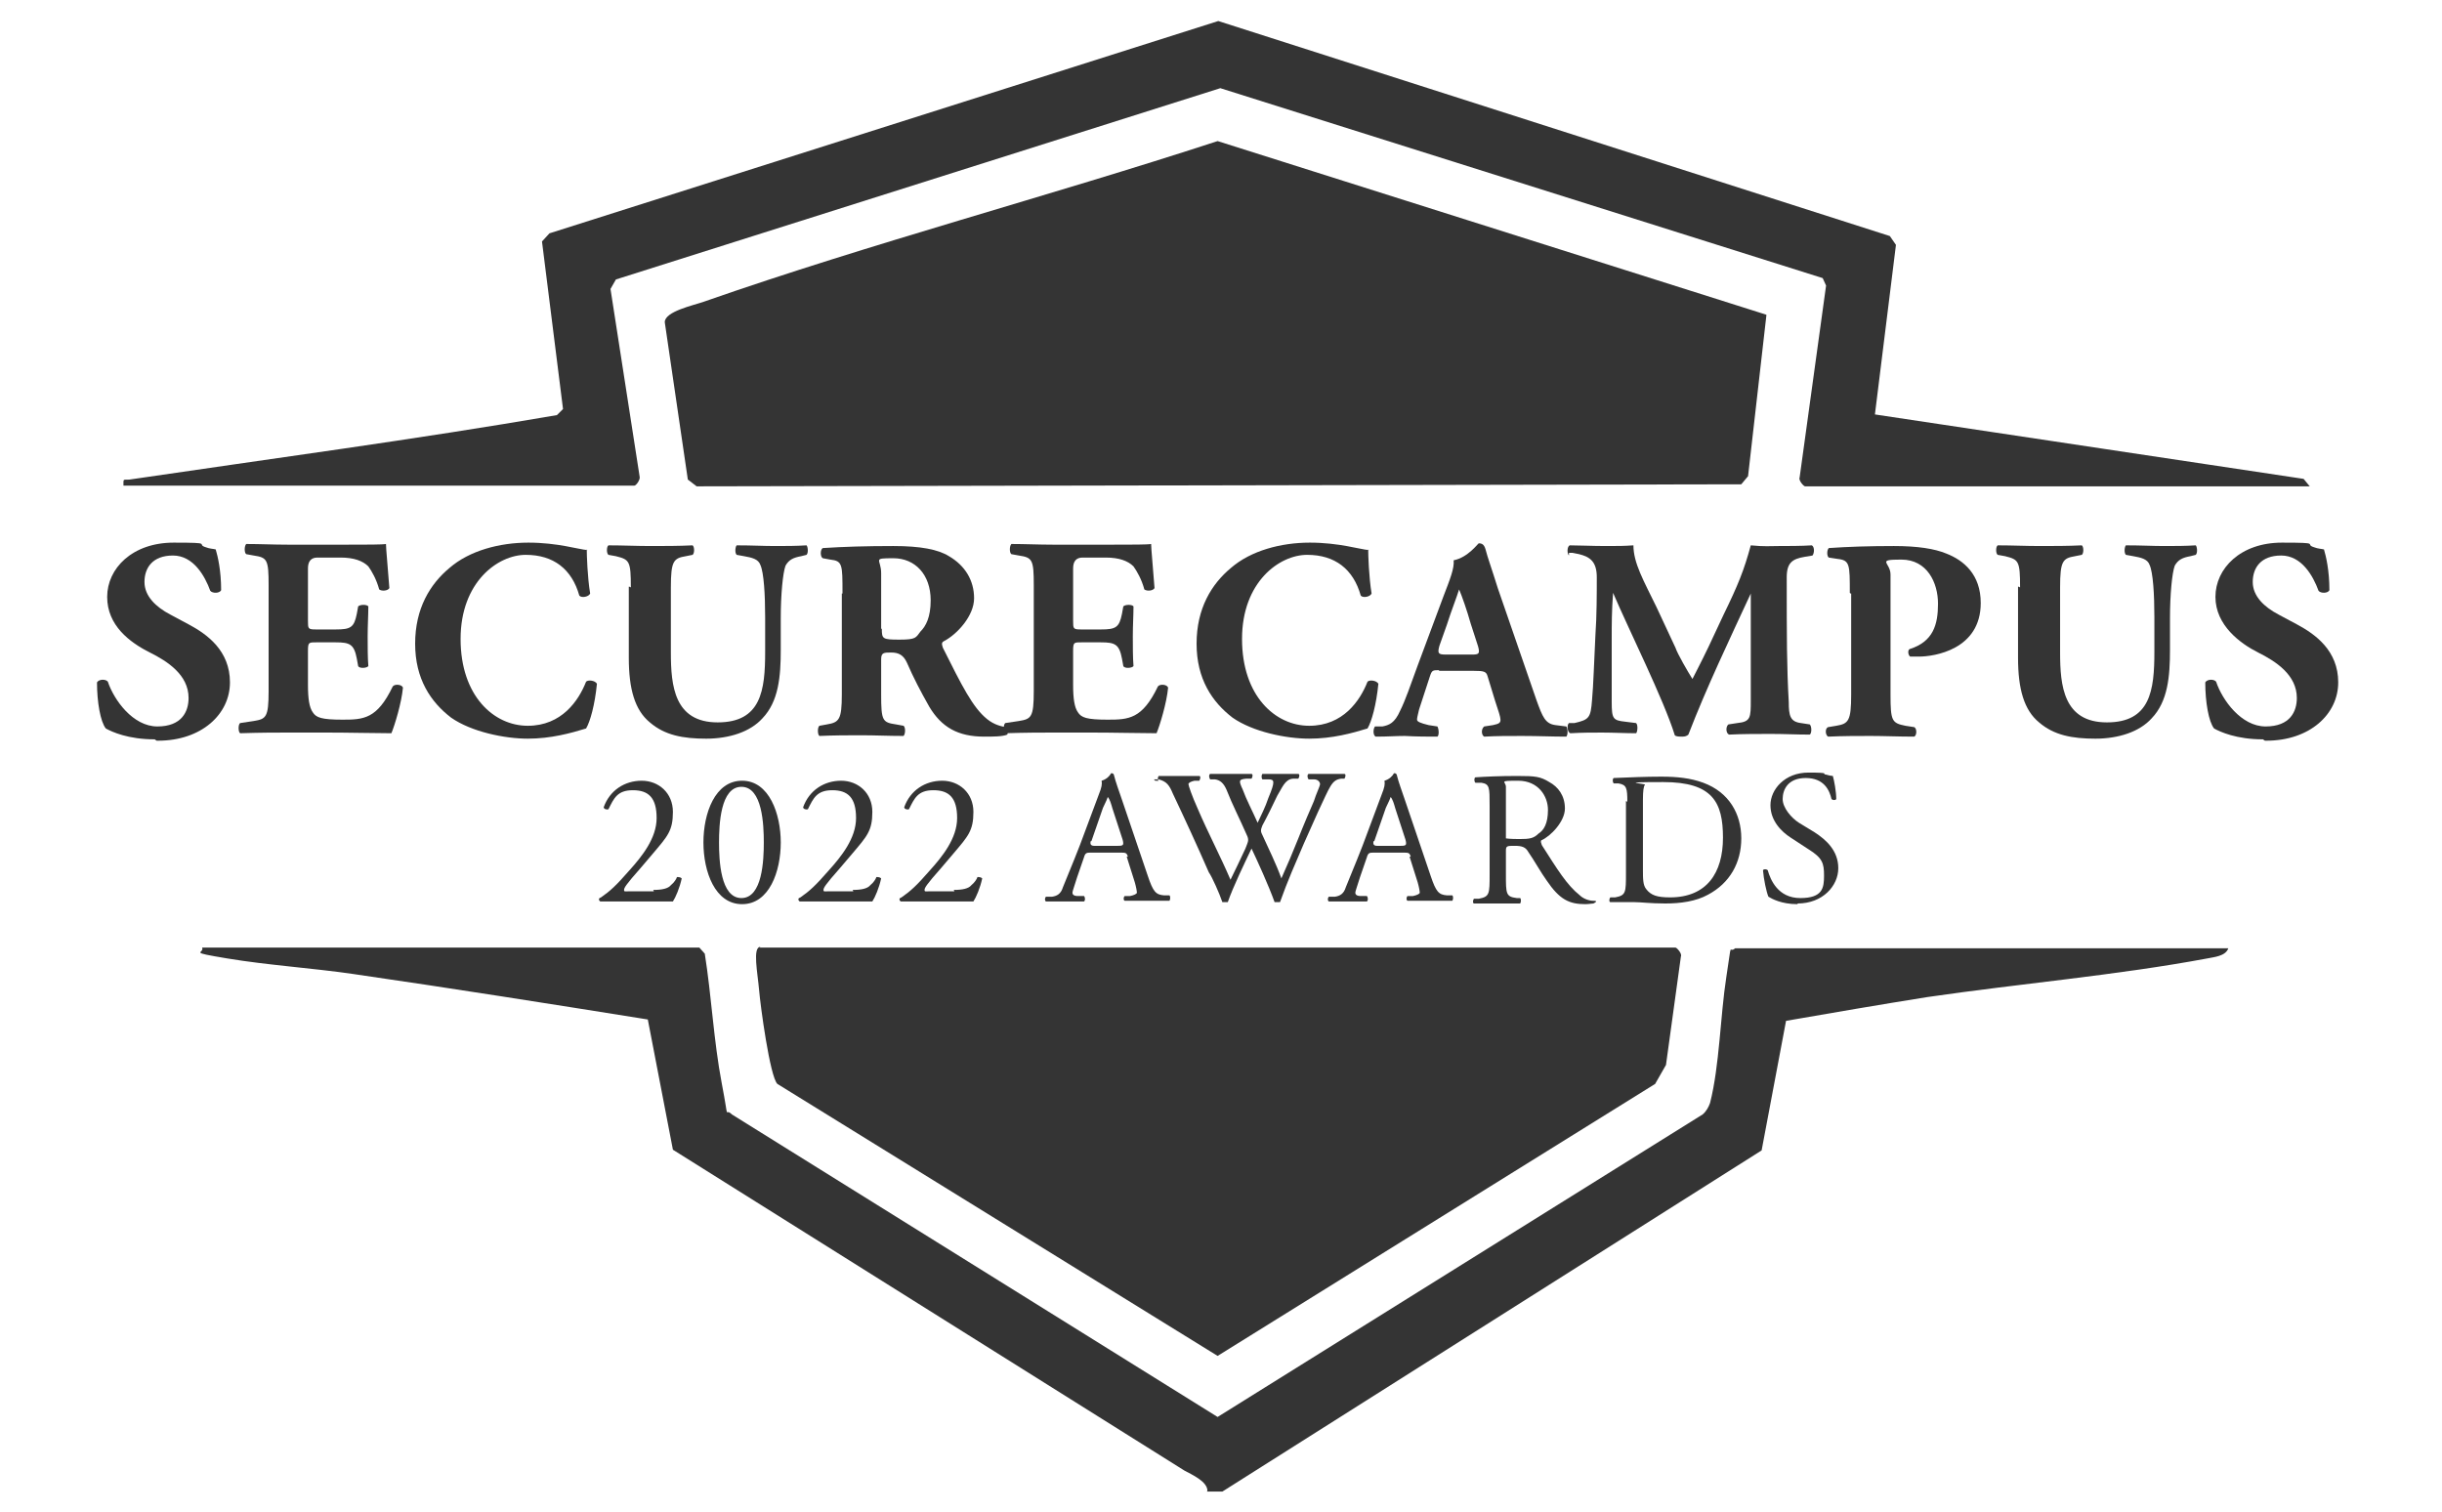 <svg xmlns="http://www.w3.org/2000/svg" id="Layer_1" viewBox="0 0 360 222.9"><defs><style>      .st0 {        fill: #343434;      }    </style></defs><path class="st0" d="M178,219.8c0-1.4-2.3-2.4-3.4-3l-75.4-47.3-3.7-19.2c-14.4-2.3-28.9-4.6-43.4-6.7-6.2-.9-12.6-1.3-18.6-2.3s-3.3-.7-3.7-1.6h73.3l.8.9c1,6.3,1.3,12.8,2.5,19.1s.3,3.4,1.5,4.6l71.6,44.6,71.5-44.6c.5-.4.9-1.1,1.1-1.7,1.4-5.5,1.5-12.8,2.4-18.6s.3-3.3,1.3-4.2h72.7c-.4,1.2-2.2,1.3-3.1,1.5-13.4,2.5-27.6,3.7-41.3,5.7-6.9,1.1-13.9,2.3-20.8,3.5l-3.6,19.1-79.5,50.3h-2.3Z"></path><path class="st0" d="M260.4,46.5l-2.7,23.7-1,1.2-154,.3-1.3-1-3.4-23.2c0-1.6,4.3-2.5,5.7-3,24.9-8.7,50.7-15.5,75.8-23.7l80.9,25.6h0Z"></path><path class="st0" d="M112,139.7h135c.2,0,1,.9.8,1.3l-2.2,16-1.6,2.8-64.5,40.1-64.9-40.1c-1.1-1.1-2.5-11.5-2.7-13.9s-1-6.3.2-6.3h0Z"></path><path class="st0" d="M18.2,71.8c0-1.4-.1-1,.9-1.1,21-3.1,42.1-5.9,63-9.5l.9-.9-3.1-24.7,1.1-1.2L179.6,3.1l99,31.7.9,1.3-3.1,25,63.2,9.5.9,1.1h-74.4c-.2,0-1-.9-.8-1.3l3.9-28.3-.5-1.1-88.8-28-89.1,28.2-.8,1.4,4.3,27.7c.1.4-.5,1.3-.8,1.3H18.2Z"></path><g><path class="st0" d="M22.8,109c-3.9,0-6.3-1.1-7.2-1.6-.8-1-1.3-3.9-1.3-6.8.3-.5,1.3-.5,1.6-.1.9,2.7,3.7,6.6,7.3,6.6s4.6-2.2,4.6-4.2c0-3.4-3.1-5.4-5.7-6.7-3-1.5-6.3-4-6.3-8.2s3.7-8,9.8-8,3.1.2,4.8.7c.5.2,1,.2,1.4.3.3,1,.8,3.1.8,6-.2.5-1.3.5-1.6.1-.8-2.2-2.5-5.2-5.5-5.2s-4.2,1.8-4.2,3.9,1.7,3.7,3.8,4.8l2.8,1.5c2.6,1.4,6,3.8,6,8.5s-4.2,8.6-10.6,8.6h-.2Z"></path><path class="st0" d="M45.4,91.5c0,1.2,0,1.3,1.2,1.3h2.9c2.2,0,2.7-.3,3.1-2.3l.2-1.1c.3-.3,1.3-.3,1.5,0,0,1.3-.1,2.8-.1,4.4s0,3.1.1,4.4c-.2.3-1.3.4-1.5,0l-.2-1.1c-.4-2.1-1-2.4-3.1-2.4h-2.9c-1.1,0-1.2,0-1.2,1.3v5c0,2,.2,3.3.7,4,.5.8,1.3,1.1,4.4,1.1s5.1-.1,7.4-4.9c.3-.4,1.4-.3,1.5.2-.2,2.2-1.2,5.5-1.7,6.7-2.3,0-6.3-.1-9.6-.1h-5.4c-2.1,0-4.1,0-7.3.1-.3-.2-.3-1.3,0-1.5l2-.3c1.8-.3,2.2-.5,2.2-4.4v-15.6c0-3.8-.2-4.1-2.2-4.4l-1.1-.2c-.3-.2-.3-1.2,0-1.5,2,0,4,.1,6.1.1h8.9c2.7,0,5.1,0,5.6-.1,0,.7.3,3.7.5,6.5-.2.4-1.1.5-1.5.2-.4-1.5-1.1-2.7-1.6-3.4-.8-.8-2.1-1.3-4.1-1.3h-3.4q-1.4,0-1.4,1.6v7.6Z"></path><path class="st0" d="M86.5,81c0,.8.1,4.1.5,6.5-.2.5-1.3.7-1.6.3-1.1-3.9-3.8-6-7.9-6s-9.6,4-9.6,12.4,4.9,12.8,9.9,12.8,7.5-3.7,8.6-6.5c.3-.3,1.3-.2,1.6.3-.3,3.1-1,5.6-1.6,6.6-2.3.7-5.2,1.5-8.6,1.5s-8.3-1-11.3-3.1c-3-2.3-5.3-5.7-5.3-10.9s2.2-8.8,5.1-11.2c2.9-2.5,7.3-3.7,11.6-3.7s7.4,1,8.7,1.1h0Z"></path><path class="st0" d="M93,86.6c0-3.9-.2-4.1-2.2-4.6l-1.1-.2c-.3-.2-.3-1.2,0-1.4,2.1,0,4.1.1,6.2.1s4.1,0,6.2-.1c.3.2.3,1.2,0,1.4l-1,.2c-1.8.3-2.2.7-2.2,4.6v9.6c0,4.9.5,10.3,6.9,10.3s7-4.7,7-10.4v-5.1c0-3.4-.2-6.6-.7-7.7-.3-.9-1.3-1.1-2.4-1.3l-1.1-.2c-.3-.3-.2-1.2,0-1.4,2.3,0,3.9.1,5.6.1s3.1,0,4.7-.1c.2.2.3,1.1,0,1.4l-.8.2c-1.1.2-1.8.5-2.3,1.4-.4,1.1-.7,4.3-.7,7.7v4.7c0,3.9-.3,7.6-2.7,10.1-1.8,2-4.9,3-8.3,3s-6.1-.5-8.3-2.4c-2.2-1.8-3.1-4.9-3.1-9.5v-10.5h.1Z"></path><path class="st0" d="M124.2,87.4c0-4.2,0-4.7-1.8-4.9l-1.1-.2c-.4-.2-.4-1.3,0-1.5,3.1-.2,6.4-.3,10.4-.3s6.6.5,8.2,1.5c2.4,1.4,3.7,3.6,3.7,6.2s-2.5,5.3-4.4,6.3c-.4.2-.4.4-.2,1,2.8,5.6,4.4,8.8,6.5,10.5,1.1.9,2.2,1.1,2.8,1.2.3.2.3.9.2,1.1-.7.3-2.1.3-3.4.3-3.9,0-6.3-1.4-8.1-4.4-1.3-2.3-2.3-4.2-3.3-6.5-.5-1.1-1.2-1.5-2.3-1.5s-1.5,0-1.5,1v5.2c0,3.9.2,4.1,2.2,4.4l1.1.2c.3.2.3,1.2,0,1.5-2.3,0-4.1-.1-6.2-.1s-3.9,0-6.2.1c-.3-.2-.3-1.3,0-1.5l1.1-.2c1.8-.3,2.2-.7,2.2-4.4v-14.9h.1ZM130,92.7c0,1.5.1,1.6,2.6,1.6s2.4-.3,3.1-1.2c.8-.8,1.5-2.1,1.5-4.6,0-3.8-2.3-6.2-5.5-6.2s-1.8.1-1.8,2.2v8.2h.1Z"></path><path class="st0" d="M158.2,91.5c0,1.2,0,1.3,1.2,1.3h2.9c2.2,0,2.7-.3,3.1-2.3l.2-1.1c.3-.3,1.3-.3,1.5,0,0,1.3-.1,2.8-.1,4.4s0,3.1.1,4.4c-.2.3-1.3.4-1.5,0l-.2-1.1c-.4-2.1-1-2.4-3.1-2.4h-2.9c-1.1,0-1.2,0-1.2,1.3v5c0,2,.2,3.3.7,4,.5.8,1.3,1.1,4.4,1.1s5.1-.1,7.4-4.9c.3-.4,1.4-.3,1.5.2-.2,2.2-1.2,5.5-1.7,6.7-2.3,0-6.3-.1-9.6-.1h-5.4c-2.1,0-4.1,0-7.3.1-.3-.2-.3-1.3,0-1.5l2-.3c1.8-.3,2.2-.5,2.2-4.4v-15.6c0-3.8-.2-4.1-2.2-4.4l-1.1-.2c-.3-.2-.3-1.2,0-1.5,2,0,4,.1,6.1.1h8.9c2.7,0,5.1,0,5.6-.1,0,.7.3,3.7.5,6.5-.2.4-1.1.5-1.5.2-.4-1.5-1.1-2.7-1.6-3.4-.8-.8-2.1-1.3-4.1-1.3h-3.4q-1.4,0-1.4,1.6v7.6Z"></path><path class="st0" d="M201.7,81c0,.8.1,4.1.5,6.5-.2.5-1.3.7-1.6.3-1.1-3.9-3.8-6-7.9-6s-9.6,4-9.6,12.4,4.9,12.8,9.9,12.8,7.5-3.7,8.6-6.5c.3-.3,1.3-.2,1.6.3-.3,3.1-1,5.6-1.6,6.6-2.3.7-5.2,1.5-8.6,1.5s-8.3-1-11.3-3.1c-3-2.3-5.3-5.7-5.3-10.9s2.2-8.8,5.1-11.2c2.9-2.5,7.3-3.7,11.6-3.7s7.4,1,8.7,1.1h0Z"></path><path class="st0" d="M212.2,98.8c-1,0-1.1,0-1.4.9l-1.6,4.9c-.2.9-.3,1.2-.3,1.5s.5.5,1.7.8l1.3.2c.2.3.3,1.3,0,1.5-1.5,0-2.9,0-4.8-.1-1.4,0-2.4.1-4.3.1-.4-.2-.4-1.1-.1-1.5h1.1c1-.2,1.8-.5,2.6-2.3.8-1.6,1.5-3.7,2.6-6.7l3.8-10.2c1-2.6,1.6-4.1,1.5-5.3,2.1-.4,3.6-2.5,3.7-2.5.5,0,.8.2,1,.9.3,1.2.9,2.8,1.8,5.7l5.7,16.5c.9,2.5,1.3,3.5,2.8,3.7l1.6.2c.2.2.3,1.2,0,1.5-2.1,0-4.2-.1-6.5-.1s-3.7,0-5.6.1c-.4-.2-.5-1.1,0-1.5l1.3-.2c1-.2,1.1-.4,1.1-.8s-.3-1.3-.8-2.8l-1.1-3.6c-.2-.7-.5-.8-2.1-.8h-5.1ZM217,96.5c1,0,1.2-.1.9-1.2l-1.1-3.4c-.5-1.8-1.3-4.1-1.7-5-.3,1-1.2,3.3-1.8,5.2l-1.1,3.1c-.3,1.1-.2,1.3.9,1.3h4Z"></path><path class="st0" d="M231.3,81.9c-.3-.3-.3-1.3.1-1.5,1.4,0,3.3.1,5.3.1s2.6,0,4.1-.1c0,2.6,1.5,5.2,3.4,9.1l2.8,6c.3.9,1.8,3.5,2.5,4.6.5-1,1.2-2.3,2.4-4.8l2.2-4.7c2.1-4.3,3-6.5,4-10.2,2,.2,2.9.1,4.1.1s3.4,0,4.9-.1c.4.2.4,1.1.1,1.5l-1.2.2c-1.7.3-2.6.8-2.6,3,0,8.7,0,13.2.3,18.4,0,2,.2,2.9,1.8,3.1l1.3.2c.3.3.3,1.3,0,1.5-2,0-3.7-.1-5.7-.1s-4.2,0-6.2.1c-.5-.2-.5-1.2-.1-1.5l1.3-.2c2-.2,2-.8,2-3.4v-15.7h0c-3.1,6.7-6.5,13.8-9.2,20.8-.2.2-.5.3-.9.3s-.9,0-1.1-.2c-1.6-5.2-6.8-15.6-9.1-21h0c-.2,2.7-.2,4.6-.2,6.7v9.4c0,2.5.2,2.7,2,2.9l1.6.2c.3.3.2,1.3,0,1.5-1.5,0-3.4-.1-5-.1s-2.9,0-4.7.1c-.5-.2-.5-1.3-.2-1.5h.8c2.2-.5,2.4-.8,2.6-3.4.2-2.1.3-5.7.5-9.6.2-2.8.2-6.2.2-8.5s-1-3-2.6-3.4l-1-.2h-.5Z"></path><path class="st0" d="M272.7,87.4c0-4.2,0-4.8-1.8-5l-1.3-.2c-.3-.2-.3-1.1,0-1.4,2.8-.2,6.1-.3,9.6-.3s6,.4,7.7,1.1c2.6,1,5.1,3.1,5.1,7.3,0,6.9-6.9,7.9-9.1,7.9s-.9,0-1.3,0c-.3-.2-.4-.9-.1-1.1,3.5-1.1,4.2-3.6,4.2-6.7s-1.6-6.5-5.4-6.5-1.6.4-1.6,2.2v17.7c0,3.9.2,4.2,2.2,4.6l1.3.2c.4.2.4,1.2,0,1.4-2.4,0-4.4-.1-6.4-.1s-4,0-6.3.1c-.4-.2-.5-1.2,0-1.4l1.2-.2c1.8-.3,2.2-.7,2.2-4.6v-14.9h-.1Z"></path><path class="st0" d="M297.8,86.6c0-3.9-.2-4.1-2.2-4.6l-1.1-.2c-.3-.2-.3-1.2,0-1.4,2.1,0,4.1.1,6.2.1s4.1,0,6.2-.1c.3.2.3,1.2,0,1.4l-1,.2c-1.8.3-2.2.7-2.2,4.6v9.6c0,4.9.5,10.3,6.9,10.3s7-4.7,7-10.4v-5.1c0-3.4-.2-6.6-.7-7.7-.3-.9-1.3-1.1-2.4-1.3l-1.1-.2c-.3-.3-.2-1.2,0-1.4,2.3,0,3.9.1,5.6.1s3.1,0,4.7-.1c.2.2.3,1.1,0,1.4l-.8.2c-1.1.2-1.8.5-2.3,1.4-.4,1.1-.7,4.3-.7,7.7v4.7c0,3.9-.3,7.6-2.7,10.1-1.8,2-4.9,3-8.3,3s-6.1-.5-8.3-2.4c-2.2-1.8-3.1-4.9-3.1-9.5v-10.5h.1Z"></path><path class="st0" d="M333.6,109c-3.9,0-6.3-1.1-7.2-1.6-.8-1-1.3-3.9-1.3-6.8.3-.5,1.3-.5,1.6-.1.9,2.7,3.7,6.6,7.3,6.6s4.6-2.2,4.6-4.2c0-3.4-3.1-5.4-5.7-6.7s-6.3-4-6.3-8.2,3.7-8,9.8-8,3.1.2,4.8.7c.5.2,1,.2,1.4.3.3,1,.8,3.1.8,6-.2.5-1.3.5-1.6.1-.8-2.2-2.5-5.2-5.5-5.2s-4.2,1.8-4.2,3.9,1.7,3.7,3.8,4.8l2.8,1.5c2.6,1.4,6,3.8,6,8.5s-4.2,8.6-10.6,8.6h-.2Z"></path></g><g><path class="st0" d="M96.3,131.2c1.3,0,2.2-.2,2.6-.7.5-.4.8-.9.9-1.2.2,0,.5,0,.7.2-.3,1.4-.9,2.8-1.3,3.4h-10.7s-.2-.1-.2-.3.1-.2.3-.3c1.3-.9,2.2-1.7,4.2-4,1.8-2,4-4.7,4-7.7s-1.2-4.1-3.5-4.1-2.8,1.2-3.6,2.8c-.2.1-.7,0-.7-.3.9-2.5,3.1-3.9,5.6-3.9s4.6,1.8,4.6,4.6-.8,3.6-3,6.2l-1.7,2c-2.3,2.6-2.5,3-2.5,3.3s.1.2.9.2h3.5Z"></path><path class="st0" d="M115.1,124.2c0,4.3-1.7,9.1-5.7,9.1s-5.7-4.8-5.7-9.1,1.7-9.1,5.7-9.1,5.7,4.9,5.7,9.1ZM106,124.2c0,2.6.2,8.2,3.3,8.2s3.3-5.6,3.3-8.2-.2-8.2-3.3-8.2-3.3,5.6-3.3,8.2Z"></path><path class="st0" d="M125.7,131.2c1.3,0,2.2-.2,2.6-.7.5-.4.8-.9.9-1.2.2,0,.5,0,.7.2-.3,1.4-.9,2.8-1.3,3.4h-10.7s-.2-.1-.2-.3.1-.2.3-.3c1.3-.9,2.2-1.7,4.2-4,1.8-2,4-4.7,4-7.7s-1.2-4.1-3.5-4.1-2.8,1.2-3.6,2.8c-.2.1-.7,0-.7-.3.9-2.5,3.1-3.9,5.6-3.9s4.6,1.8,4.6,4.6-.8,3.6-3,6.2l-1.7,2c-2.3,2.6-2.5,3-2.5,3.3s.1.2.9.2h3.5Z"></path><path class="st0" d="M140.6,131.2c1.3,0,2.2-.2,2.6-.7.5-.4.8-.9.9-1.2.2,0,.5,0,.7.2-.3,1.4-.9,2.8-1.3,3.4h-10.7s-.2-.1-.2-.3.1-.2.3-.3c1.3-.9,2.2-1.7,4.2-4,1.8-2,4-4.7,4-7.7s-1.2-4.1-3.5-4.1-2.8,1.2-3.6,2.8c-.2.1-.7,0-.7-.3.9-2.5,3.1-3.9,5.6-3.9s4.6,1.8,4.6,4.6-.8,3.6-3,6.2l-1.7,2c-2.3,2.6-2.5,3-2.5,3.3s.1.2.9.2h3.5Z"></path><path class="st0" d="M166.3,126.4c-.2-.7-.3-.7-1.2-.7h-4.2c-.7,0-.9,0-1.1.7l-1,2.9c-.4,1.3-.7,2.1-.7,2.3s.1.5.8.5h.9c.2.2.2.7,0,.8h-5.6c-.2-.1-.2-.5,0-.7h.9c.7-.1,1.3-.4,1.6-1.4.5-1.3,1.3-3.1,2.5-6.2l2.8-7.5c.4-1,.5-1.5.4-2,.7-.2,1.2-.7,1.4-1.1.2,0,.3,0,.4.2.3,1.2.8,2.5,1.2,3.7l3.8,11.2c.8,2.4,1.2,2.8,2.4,2.9h.8c.2.2.1.7,0,.8h-6.6c-.2-.1-.2-.5,0-.7h.8c.5-.1,1-.3,1-.5s-.1-.8-.3-1.5l-1.2-3.8h.3ZM160.8,124q-.2.7.5.7h3.5c.8,0,.9-.1.7-.9l-1.5-4.6c-.2-.7-.4-1.4-.7-1.7h0c0,.1-.3.8-.7,1.6l-1.7,4.9h-.1Z"></path><path class="st0" d="M170.8,115.1c-.2-.2-.1-.5,0-.7h6c.2,0,.2.4,0,.7h-.7c-.5.1-.9.3-.9.5s.5,1.7,1.4,3.7c1.5,3.5,3.3,6.9,4.8,10.4.7-1.4,1.4-2.9,2.2-4.6.2-.5.4-1,.4-1.2s0-.4-.2-.8c-1-2.3-2.1-4.4-3-6.7-.4-.9-.9-1.4-1.7-1.5h-.7c-.2-.3-.2-.7,0-.8h6.1c.2,0,.2.4,0,.7h-.8c-1.1.1-1.1.3-.5,1.6.5,1.4,1.4,3.1,2.2,4.9.5-1.1,1.1-2.2,1.6-3.7,1-2.4.9-2.7,0-2.7h-.9c-.2-.3-.1-.7,0-.8h5.3c.2,0,.2.4,0,.7h-.8c-1.2.1-1.6,1.4-2.3,2.5-.5,1.1-1.7,3.5-2.2,4.4-.1.3-.2.5-.2.7s0,.3.2.7c1,2.2,2,4.2,2.8,6.4.9-2,1.7-3.9,2.5-5.9.5-1.3,2.1-5.1,2.3-5.5.3-1,.9-2.2.9-2.5s-.3-.7-.9-.7h-.8c-.2-.3-.2-.7,0-.8h5.3c.2,0,.2.4,0,.7h-.5c-1.4.2-1.6,1.1-3.4,4.9l-2.1,4.7c-1.2,2.8-2.4,5.5-3.5,8.6h-.8c-.9-2.5-2.5-6-3.4-7.9-1,2.1-2.7,5.6-3.5,7.9h-.8c-.4-1.2-1.5-3.7-2-4.4-1.7-3.9-3.5-7.8-5.3-11.6-.5-1.2-.9-1.8-2.1-2.1h-.7l.2.2Z"></path><path class="st0" d="M208,126.4c-.2-.7-.3-.7-1.2-.7h-4.2c-.7,0-.9,0-1.1.7l-1,2.9c-.4,1.3-.7,2.1-.7,2.3s.1.5.8.5h.9c.2.2.2.7,0,.8h-5.6c-.2-.1-.2-.5,0-.7h.9c.7-.1,1.3-.4,1.6-1.4.5-1.3,1.3-3.1,2.5-6.2l2.8-7.5c.4-1,.5-1.5.4-2,.7-.2,1.2-.7,1.4-1.1.2,0,.3,0,.4.2.3,1.2.8,2.5,1.2,3.7l3.8,11.2c.8,2.4,1.2,2.8,2.4,2.9h.8c.2.2.1.7,0,.8h-6.6c-.2-.1-.2-.5,0-.7h.8c.5-.1,1-.3,1-.5s-.1-.8-.3-1.5l-1.2-3.8h.3ZM202.5,124q-.2.7.5.7h3.5c.8,0,.9-.1.7-.9l-1.5-4.6c-.2-.7-.4-1.4-.7-1.7h0c0,.1-.3.8-.7,1.6l-1.7,4.9h-.1Z"></path><path class="st0" d="M219.6,118.7c0-2.6,0-3.1-1.2-3.3h-.9c-.2-.2-.2-.7,0-.8,1.5-.1,3.5-.2,6.2-.2s3.4.1,4.7.9c1.3.7,2.3,2,2.3,3.9s-2.1,4.1-3.5,4.7c-.1.2,0,.4.1.7,2.3,3.6,3.7,5.9,5.6,7.4.4.4,1.2.8,2,.8s.2.3,0,.4c-.2,0-.7.1-1.2.1-2.4,0-3.8-.7-5.7-3.5-.8-1.1-1.8-2.9-2.7-4.2-.4-.7-.9-.9-2-.9s-1.3,0-1.3.7v3.5c0,2.9,0,3.3,1.6,3.5h.5c.2.2.1.7,0,.8h-6.8c-.2,0-.2-.5,0-.7h.7c1.6-.3,1.6-.7,1.6-3.6v-10h0ZM222,122.7v.9s.5.1,2,.1,2.1-.1,2.8-.8c.8-.5,1.4-1.5,1.4-3.5s-1.4-4.3-4.4-4.3-1.8.1-1.8.9v6.7Z"></path><path class="st0" d="M239.9,118.2c0-2-.1-2.5-1.3-2.7h-.7c-.2-.2-.2-.7,0-.8,2.4-.1,4.7-.2,7-.2s4.3.2,6.2.9c3.8,1.4,5.6,4.6,5.6,8.2s-1.7,6.6-4.9,8.3c-1.8,1-4.1,1.3-6.3,1.3s-3.6-.2-4.6-.2h-3.5c-.2,0-.2-.5,0-.7h.7c1.6-.3,1.6-.7,1.6-3.6v-10.6ZM242.2,128.1c0,1.5,0,2.4.5,3,.7.9,1.6,1.2,3.5,1.2,5.4,0,7.8-3.6,7.8-8.8s-1.5-8.2-8.8-8.2-2.5.2-2.7.4-.3.9-.3,2.2v10.3h0Z"></path><path class="st0" d="M265,133.3c-2.4,0-3.8-.8-4.3-1.1-.3-.7-.7-2.6-.8-3.9.1-.2.5-.2.7,0,.4,1.4,1.5,4.1,4.8,4.1s3.5-1.5,3.5-3.3-.2-2.6-2.3-3.9l-2.6-1.7c-1.4-.9-3-2.5-3-4.8s2.1-4.8,5.6-4.8,1.8.2,2.6.3c.3.1.8.2,1,.2.2.7.5,2.3.5,3.4-.1.2-.5.2-.7,0-.3-1.3-1.1-3.1-3.8-3.1s-3.4,1.8-3.4,3.1,1.3,2.8,2.4,3.5l2.3,1.4c1.7,1.1,3.5,2.7,3.5,5.3s-2.3,5.2-6,5.2h0Z"></path></g></svg>